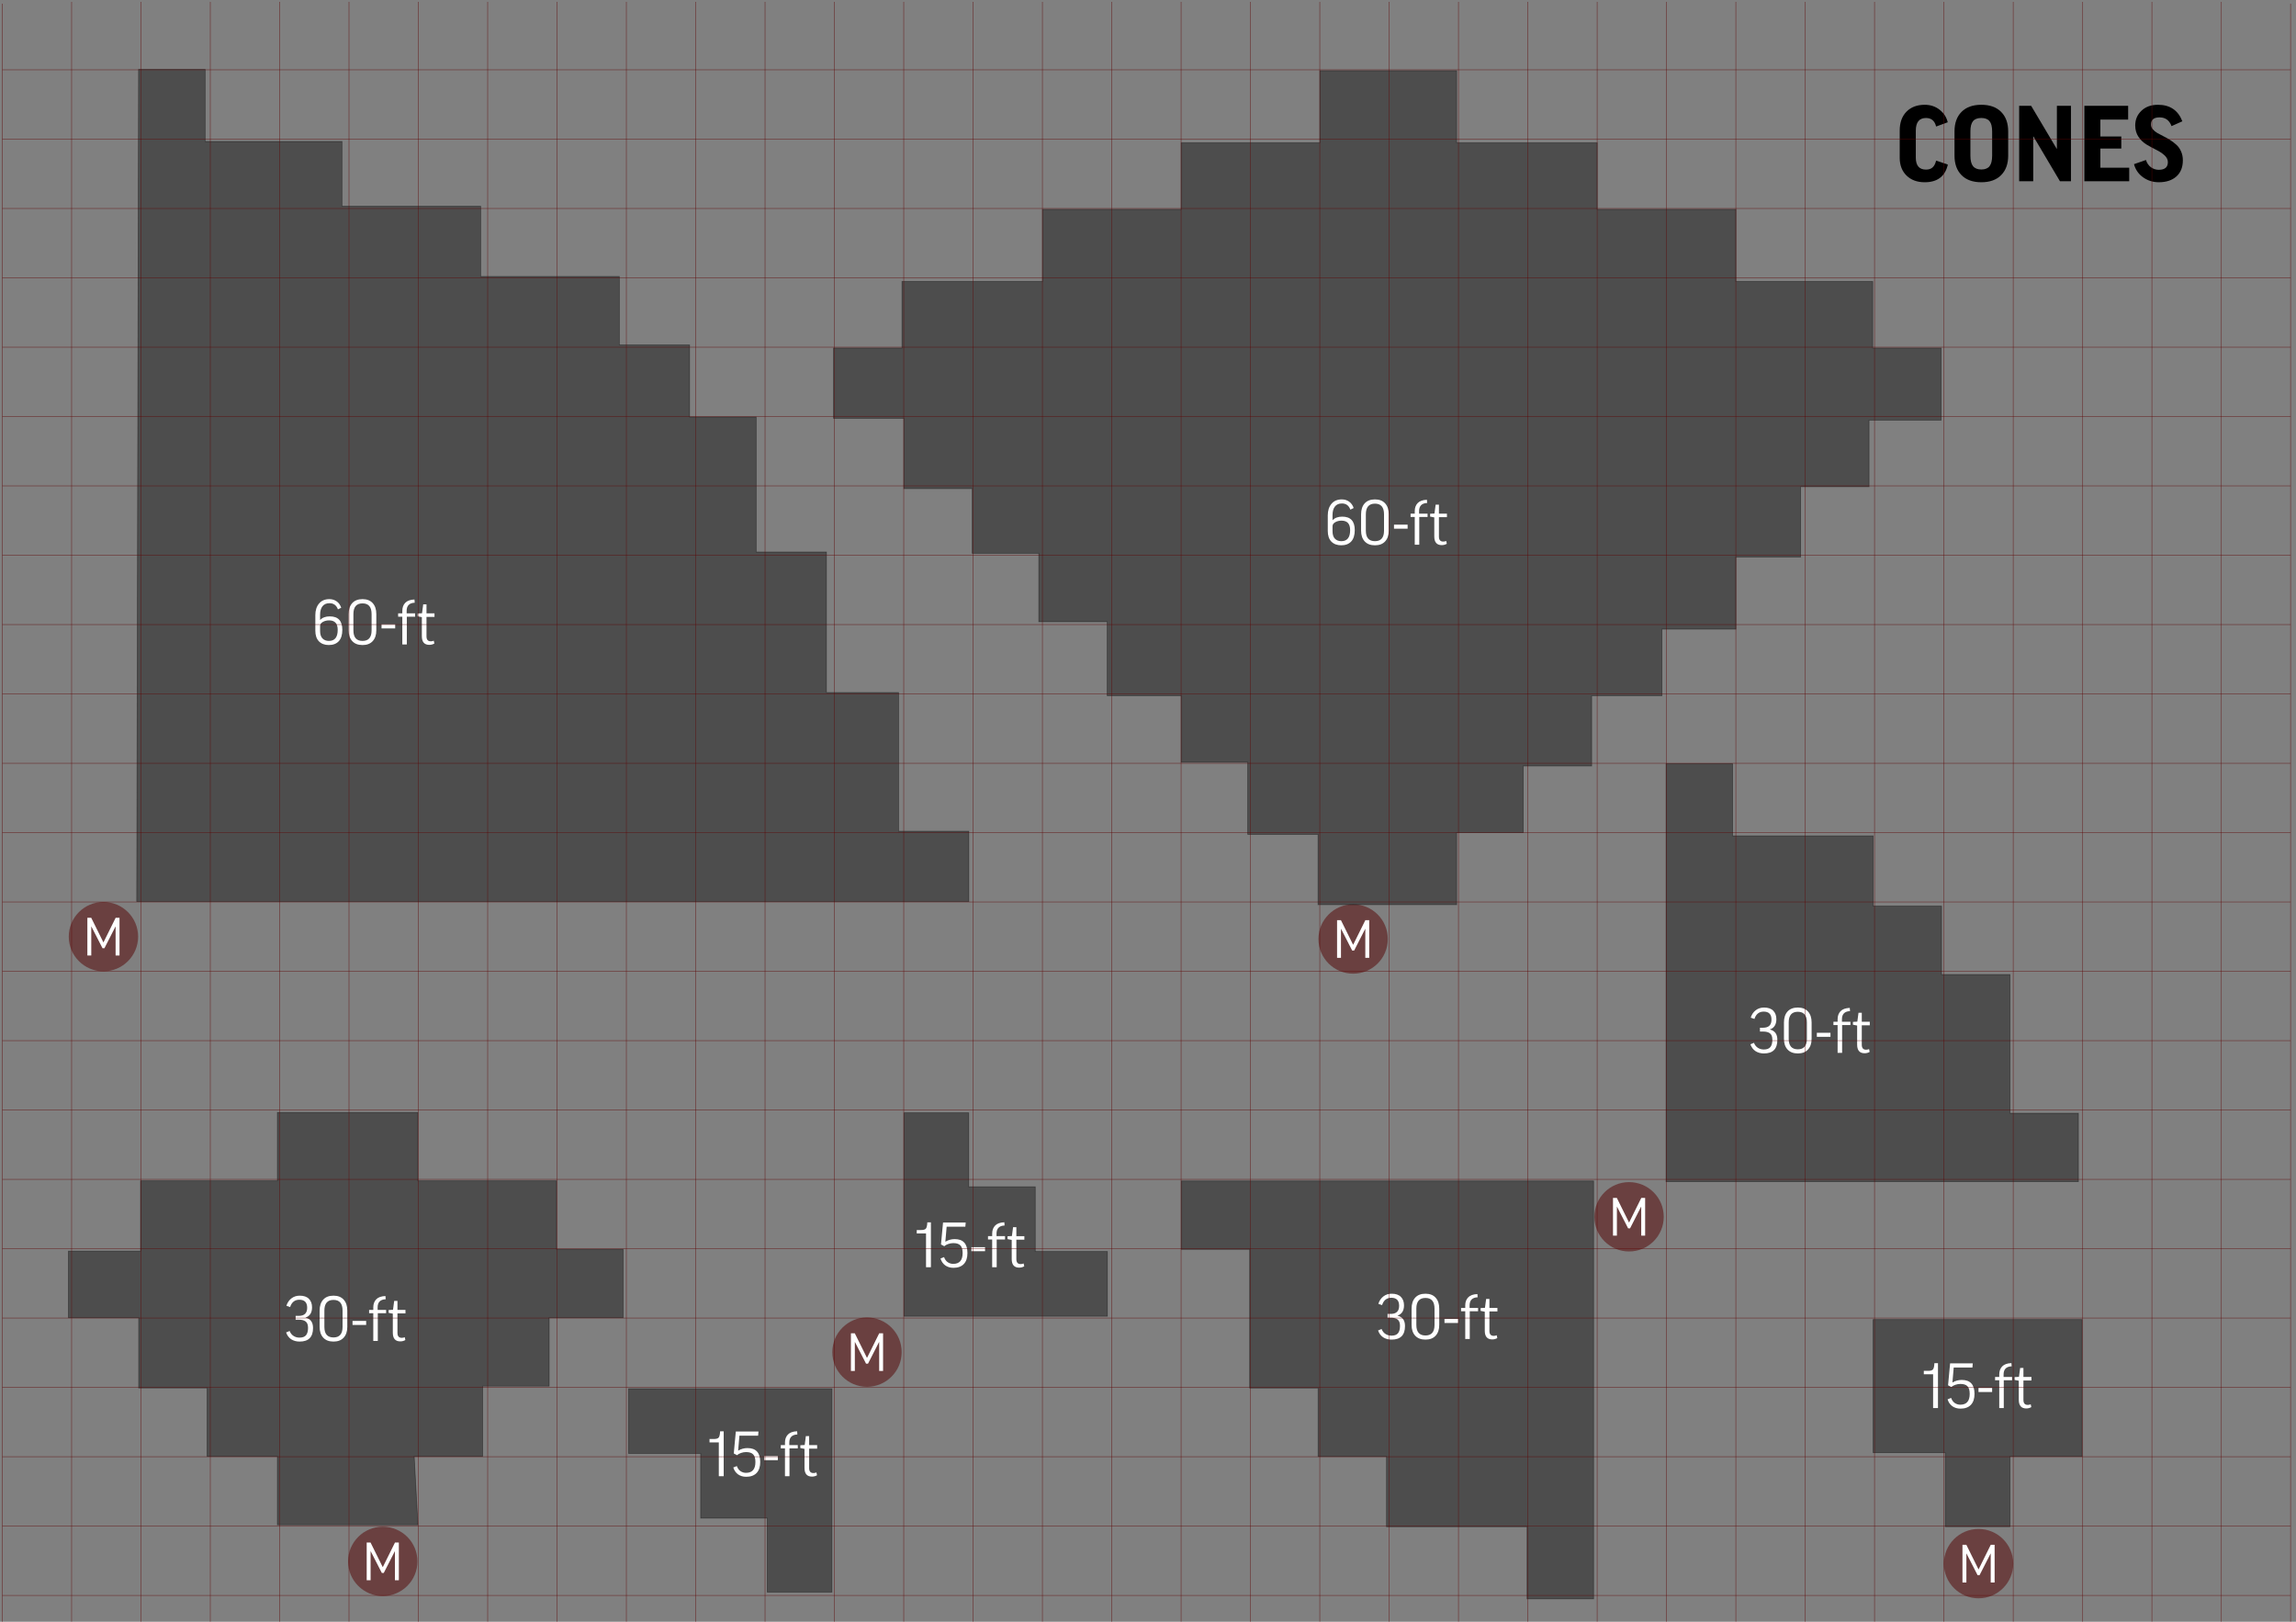 <?xml version="1.0" encoding="UTF-8" standalone="no"?>
<!-- Created with Inkscape (http://www.inkscape.org/) -->

<svg
   width="841mm"
   height="594mm"
   viewBox="0 0 841 594"
   version="1.1"
   id="svg5"
   inkscape:version="1.2.2 (732a01da63, 2022-12-09)"
   sodipodi:docname="Conev2.svg"
   xmlns:inkscape="http://www.inkscape.org/namespaces/inkscape"
   xmlns:sodipodi="http://sodipodi.sourceforge.net/DTD/sodipodi-0.dtd"
   xmlns="http://www.w3.org/2000/svg"
   xmlns:svg="http://www.w3.org/2000/svg">
  <rect x="0" y="0" width="841" height="594" fill="#808080" stroke="none"/>
  <sodipodi:namedview
     id="namedview7"
     pagecolor="#ffffff"
     bordercolor="#666666"
     borderopacity="1.0"
     inkscape:showpageshadow="2"
     inkscape:pageopacity="0.0"
     inkscape:pagecheckerboard="0"
     inkscape:deskcolor="#d1d1d1"
     inkscape:document-units="mm"
     showgrid="true"
     inkscape:zoom="0.13811175"
     inkscape:cx="2045.445"
     inkscape:cy="2729.6735"
     inkscape:window-width="1920"
     inkscape:window-height="1057"
     inkscape:window-x="-8"
     inkscape:window-y="-8"
     inkscape:window-maximized="1"
     inkscape:current-layer="layer1">
    <inkscape:grid
       type="xygrid"
       id="grid132"
       units="in"
       spacingx="25.4"
       spacingy="25.4"
       color="#5e0005"
       opacity="0.4"
       empcolor="#5e0005"
       empopacity="0.4"
       originx="0"
       originy="0"
       dotted="false"
       visible="false" />
  </sodipodi:namedview>
  <defs
     id="defs2">
    <inkscape:path-effect
       effect="powerclip"
       id="path-effect7595"
       is_visible="true"
       lpeversion="1"
       inverse="true"
       flatten="false"
       hide_clip="false"
       message="Utilice la regla de relleno parimpar en el diálogo &lt;b&gt;Relleno y borde&lt;/b&gt; si el resultado no está aplanada después de convertir el recorte en trayectos." />
    <inkscape:path-effect
       effect="powerclip"
       id="path-effect7585"
       is_visible="true"
       lpeversion="1"
       inverse="true"
       flatten="false"
       hide_clip="false"
       message="Utilice la regla de relleno parimpar en el diálogo &lt;b&gt;Relleno y borde&lt;/b&gt; si el resultado no está aplanada después de convertir el recorte en trayectos." />
    <inkscape:path-effect
       effect="powerclip"
       id="path-effect7571"
       is_visible="true"
       lpeversion="1"
       inverse="true"
       flatten="false"
       hide_clip="false"
       message="Utilice la regla de relleno parimpar en el diálogo &lt;b&gt;Relleno y borde&lt;/b&gt; si el resultado no está aplanada después de convertir el recorte en trayectos." />
    <inkscape:path-effect
       effect="powerclip"
       id="path-effect5972"
       is_visible="true"
       lpeversion="1"
       inverse="true"
       flatten="false"
       hide_clip="false"
       message="Utilice la regla de relleno parimpar en el diálogo &lt;b&gt;Relleno y borde&lt;/b&gt; si el resultado no está aplanada después de convertir el recorte en trayectos." />
    <inkscape:path-effect
       effect="powerclip"
       id="path-effect5962"
       is_visible="true"
       lpeversion="1"
       inverse="true"
       flatten="false"
       hide_clip="false"
       message="Utilice la regla de relleno parimpar en el diálogo &lt;b&gt;Relleno y borde&lt;/b&gt; si el resultado no está aplanada después de convertir el recorte en trayectos." />
    <clipPath
       clipPathUnits="userSpaceOnUse"
       id="clipPath5958">
      <rect
         style="display:none;opacity:0.4;fill:#800000;stroke:#5e0000;stroke-width:0;stroke-opacity:0.66"
         id="rect5960"
         width="872.374"
         height="198.452"
         x="-19.119"
         y="-20.136" />
      <path
         id="lpe_path-effect5962"
         style="opacity:0.4;fill:#800000;stroke:#5e0000;stroke-width:0;stroke-opacity:0.66"
         class="powerclip"
         d="M -5.132,-5.132 H 843.332 V 792.532 H -5.132 Z M -11.669,771.638 v 66.376 H 857.319 v -66.376 z" />
    </clipPath>
    <clipPath
       clipPathUnits="userSpaceOnUse"
       id="clipPath5968">
      <rect
         style="display:none;opacity:0.4;fill:#800000;stroke:#5e0000;stroke-width:0;stroke-opacity:0.66"
         id="rect5970"
         width="868.987"
         height="66.376"
         x="-11.669"
         y="771.638" />
      <path
         id="lpe_path-effect5972"
         style="opacity:0.4;fill:#800000;stroke:#5e0000;stroke-width:0;stroke-opacity:0.66"
         class="powerclip"
         d="M -5.132,-5.132 H 843.332 V 792.532 H -5.132 Z M -11.669,771.638 v 66.376 H 857.319 v -66.376 z" />
    </clipPath>
    <clipPath
       clipPathUnits="userSpaceOnUse"
       id="clipPath7567">
      <path
         style="display:none;opacity:0.4;fill:#800000;stroke:#5e0000;stroke-width:0;stroke-opacity:0.66"
         id="path7569"
         sodipodi:type="rect"
         width="866.278"
         height="243.154"
         x="-16.41"
         y="-63.484"
         d="M -16.41,-63.484 H 849.869 V 179.67 H -16.41 Z" />
      <path
         id="lpe_path-effect7571"
         style="opacity:0.4;fill:#800000;stroke:#5e0000;stroke-width:0;stroke-opacity:0.66"
         class="powerclip"
         d="M -5,20.268 H 843.2 V 767.132 H -5 Z M -16.41,-63.484 V 179.67 H 849.869 V -63.484 Z" />
    </clipPath>
    <clipPath
       clipPathUnits="userSpaceOnUse"
       id="clipPath7581">
      <path
         style="display:none;opacity:0.4;fill:#800000;stroke:#5e0000;stroke-width:0;stroke-opacity:0.66"
         id="path7583"
         sodipodi:type="rect"
         width="874.406"
         height="220.125"
         x="-21.151"
         y="-41.81"
         d="M -21.151,-41.81 H 853.255 V 178.316 H -21.151 Z" />
      <path
         id="lpe_path-effect7585"
         style="opacity:0.4;fill:#800000;stroke:#5e0000;stroke-width:0;stroke-opacity:0.66"
         class="powerclip"
         d="M 20.268,-5 H 817.932 V 792.4 H 20.268 Z M -21.151,-41.81 V 178.316 H 853.255 V -41.81 Z" />
    </clipPath>
    <clipPath
       clipPathUnits="userSpaceOnUse"
       id="clipPath7591">
      <path
         style="display:none;opacity:0.4;fill:#800000;stroke:#5e0000;stroke-width:0;stroke-opacity:0.66"
         id="path7593"
         sodipodi:type="rect"
         width="898.789"
         height="202.515"
         x="-25.215"
         y="-23.522"
         d="M -25.215,-23.522 H 873.574 V 178.993 H -25.215 Z" />
      <path
         id="lpe_path-effect7595"
         style="opacity:0.4;fill:#800000;stroke:#5e0000;stroke-width:0;stroke-opacity:0.66"
         class="powerclip"
         d="M -5.132,-5.132 H 843.332 V 792.532 H -5.132 Z M -25.215,-23.522 V 178.993 H 873.574 V -23.522 Z" />
    </clipPath>
  </defs>
  <g
     inkscape:label="Capa 1"
     inkscape:groupmode="layer"
     id="layer1">
    <g
       id="g1070"
       transform="translate(203.785,49.295)">
      <path
         style="opacity:0.4;fill:#000000;stroke:#000000;stroke-width:0.265px;stroke-linecap:butt;stroke-linejoin:miter;stroke-opacity:1"
         d="m 127.334,432.8 v -74.504 h 23.706 v 27.092 h 24.383 v 23.706 h 26.415 v 23.706 z"
         id="path247" />
      <g
         aria-label="15-ft"
         id="text710-58-8"
         style="font-size:22.578px;line-height:1.25;font-family:GoodOT;-inkscape-font-specification:GoodOT;stroke-width:0.265">
        <path
           d="m 132.006,402.474 v -1.246 h 1.576 q 1.312,0 1.764,-0.507 0.452,-0.507 0.54,-2.315 h 1.312 v 16.437 h -1.786 v -12.369 z"
           style="fill:#ffffff"
           id="path2450" />
        <path
           d="m 140.715,411.657 1.301,-0.518 q 0.43,1.246 1.334,1.863 0.904,0.617 2.017,0.617 3.451,0 3.451,-3.969 0,-1.94 -0.816,-2.789 -0.816,-0.849 -2.591,-0.849 -0.926,0 -1.863,0.32 -0.937,0.32 -1.455,0.816 l -1.202,-0.639 0.75,-8.037 h 8.301 l -0.132,1.532 h -6.846 l -0.474,5.468 h 0.055 q 1.554,-0.926 3.362,-0.926 4.674,0 4.674,5.104 0,2.624 -1.334,4.024 -1.334,1.389 -3.814,1.389 -1.698,0 -2.955,-0.871 -1.246,-0.882 -1.764,-2.536 z"
           style="fill:#ffffff"
           id="path2452" />
        <path
           d="m 152.037,408.979 v -1.477 h 4.994 v 1.477 z"
           style="fill:#ffffff"
           id="path2454" />
        <path
           d="m 158.111,404.679 v -1.213 h 1.532 v -0.926 q 0,-1.83 1.069,-2.943 1.08,-1.124 3.384,-1.213 l 0.088,1.18 q -2.955,0.11 -2.955,2.999 v 0.904 h 3.109 v 1.213 h -3.043 v 10.164 h -1.654 v -10.164 z"
           style="fill:#ffffff"
           id="path2456" />
        <path
           d="m 165.266,404.547 v -1.036 l 1.599,-0.088 0.43,-3.252 h 1.202 v 3.296 h 2.932 v 1.29 h -2.932 v 7.133 q 0,1.808 1.576,1.808 0.606,0 1.091,-0.232 l 0.22,1.036 q -0.838,0.496 -1.852,0.496 -2.734,0 -2.734,-3.175 v -6.978 z"
           style="fill:#ffffff"
           id="path2458" />
      </g>
      <g
         id="g624"
         transform="translate(-0.677,27.092)">
        <circle
           style="opacity:0.5;fill:#550000;stroke:#1b1401;stroke-width:0"
           id="path515"
           cx="114.465"
           cy="418.851"
           r="12.7" />
        <g
           aria-label="M"
           id="text303"
           style="font-size:19.05px;line-height:1.25;font-family:GoodOT;-inkscape-font-specification:GoodOT;stroke-width:0.265">
          <path
             d="m 108.577,425.758 v -13.813 h 1.414 l 4.456,8.995 h 0.037 l 4.456,-8.995 h 1.414 v 13.813 h -1.432 v -10.613 h -0.037 l -4.056,7.944 h -0.707 l -4.074,-7.944 h -0.037 v 10.613 z"
             style="fill:#ffffff"
             id="path2372" />
        </g>
      </g>
      <path
         style="opacity:0.4;fill:#000000;stroke:#000000;stroke-width:0.265px;stroke-linecap:butt;stroke-linejoin:miter;stroke-opacity:1"
         d="m 100.951,459.332 v 74.504 H 77.245 V 506.744 H 52.862 v -23.706 h -26.415 v -23.706 z"
         id="path626" />
      <g
         aria-label="15-ft"
         id="text710-58-8-0"
         style="font-size:22.578px;line-height:1.25;font-family:GoodOT;-inkscape-font-specification:GoodOT;stroke-width:0.265">
        <path
           d="m 56.105,479.01 v -1.246 h 1.576 q 1.312,0 1.764,-0.507 0.452,-0.507 0.54,-2.315 h 1.312 v 16.437 h -1.786 v -12.369 z"
           style="fill:#ffffff"
           id="path2461" />
        <path
           d="m 64.814,488.193 1.301,-0.518 q 0.43,1.246 1.334,1.863 0.904,0.617 2.017,0.617 3.451,0 3.451,-3.969 0,-1.94 -0.816,-2.789 -0.816,-0.849 -2.591,-0.849 -0.926,0 -1.863,0.32 -0.937,0.32 -1.455,0.816 l -1.202,-0.639 0.75,-8.037 h 8.301 l -0.132,1.532 h -6.846 l -0.474,5.468 h 0.055 q 1.554,-0.926 3.362,-0.926 4.674,0 4.674,5.104 0,2.624 -1.334,4.024 -1.334,1.389 -3.814,1.389 -1.698,0 -2.955,-0.871 -1.246,-0.882 -1.764,-2.536 z"
           style="fill:#ffffff"
           id="path2463" />
        <path
           d="m 76.136,485.514 v -1.477 h 4.994 v 1.477 z"
           style="fill:#ffffff"
           id="path2465" />
        <path
           d="m 82.21,481.215 v -1.213 h 1.532 v -0.926 q 0,-1.83 1.069,-2.943 1.08,-1.124 3.384,-1.213 l 0.088,1.18 q -2.955,0.11 -2.955,2.999 v 0.904 h 3.109 v 1.213 h -3.043 v 10.164 h -1.654 v -10.164 z"
           style="fill:#ffffff"
           id="path2467" />
        <path
           d="m 89.365,481.083 v -1.036 l 1.599,-0.088 0.43,-3.252 h 1.202 v 3.296 h 2.932 v 1.29 h -2.932 v 7.133 q 0,1.808 1.576,1.808 0.606,0 1.091,-0.232 l 0.22,1.036 q -0.838,0.496 -1.852,0.496 -2.734,0 -2.734,-3.175 v -6.978 z"
           style="fill:#ffffff"
           id="path2469" />
      </g>
    </g>
    <g
       id="g1079"
       transform="translate(432.8,75.562)">
      <g
         id="g624-3"
         transform="translate(177.455,78.293)">
        <circle
           style="opacity:0.5;fill:#550000;stroke:#1b1401;stroke-width:0"
           id="path515-8"
           cx="114.465"
           cy="418.851"
           r="12.7" />
        <g
           aria-label="M"
           id="text303-0"
           style="font-size:19.05px;line-height:1.25;font-family:GoodOT;-inkscape-font-specification:GoodOT;stroke-width:0.265">
          <path
             d="m 108.577,425.758 v -13.813 h 1.414 l 4.456,8.995 h 0.037 l 4.456,-8.995 h 1.414 v 13.813 h -1.432 v -10.613 h -0.037 l -4.056,7.944 h -0.707 l -4.074,-7.944 h -0.037 v 10.613 z"
             style="fill:#ffffff"
             id="path2366" />
        </g>
      </g>
      <path
         style="opacity:0.4;fill:#000000;stroke:#000000;stroke-width:0.265px;stroke-linecap:butt;stroke-linejoin:miter;stroke-opacity:1"
         d="m 253.314,407.74 h 76.536 v 50.121 h -26.415 v 25.738 h -23.706 v -27.092 h -26.415 z"
         id="path665" />
      <g
         aria-label="15-ft"
         id="text710-58"
         style="font-size:22.578px;line-height:1.25;font-family:GoodOT;-inkscape-font-specification:GoodOT;stroke-width:0.265">
        <path
           d="M 271.87,427.782 V 426.536 h 1.576 q 1.312,0 1.764,-0.507 0.452,-0.507 0.54,-2.315 h 1.312 v 16.437 h -1.786 v -12.369 z"
           style="fill:#ffffff"
           id="path2428" />
        <path
           d="m 280.579,436.965 1.301,-0.518 q 0.43,1.246 1.334,1.863 0.904,0.617 2.017,0.617 3.451,0 3.451,-3.969 0,-1.94 -0.816,-2.789 -0.816,-0.849 -2.591,-0.849 -0.926,0 -1.863,0.32 -0.937,0.32 -1.455,0.816 l -1.202,-0.639 0.75,-8.037 h 8.301 l -0.132,1.532 h -6.846 l -0.474,5.468 h 0.055 q 1.554,-0.926 3.362,-0.926 4.674,0 4.674,5.104 0,2.624 -1.334,4.024 -1.334,1.389 -3.814,1.389 -1.698,0 -2.955,-0.871 -1.246,-0.882 -1.764,-2.536 z"
           style="fill:#ffffff"
           id="path2430" />
        <path
           d="m 291.901,434.286 v -1.477 h 4.994 v 1.477 z"
           style="fill:#ffffff"
           id="path2432" />
        <path
           d="m 297.976,429.987 v -1.213 h 1.532 v -0.926 q 0,-1.83 1.069,-2.943 1.08,-1.124 3.384,-1.213 l 0.088,1.18 q -2.955,0.11 -2.955,2.999 v 0.904 h 3.109 v 1.213 h -3.043 v 10.164 h -1.654 v -10.164 z"
           style="fill:#ffffff"
           id="path2434" />
        <path
           d="m 305.13,429.854 v -1.036 l 1.599,-0.088 0.43,-3.252 h 1.202 v 3.296 h 2.932 v 1.29 h -2.932 v 7.133 q 0,1.808 1.576,1.808 0.606,0 1.091,-0.232 l 0.22,1.036 q -0.838,0.496 -1.852,0.496 -2.734,0 -2.734,-3.175 v -6.978 z"
           style="fill:#ffffff"
           id="path2436" />
      </g>
    </g>
    <g
       id="g820"
       transform="translate(253.991,-202.515)">
      <g
         id="g624-3-5"
         transform="translate(228.253,229.333)">
        <circle
           style="opacity:0.5;fill:#550000;stroke:#1b1401;stroke-width:0"
           id="path515-8-4"
           cx="114.465"
           cy="418.851"
           r="12.7" />
        <g
           aria-label="M"
           id="text303-0-4"
           style="font-size:19.05px;line-height:1.25;font-family:GoodOT;-inkscape-font-specification:GoodOT;stroke-width:0.265">
          <path
             d="m 108.577,425.758 v -13.813 h 1.414 l 4.456,8.995 h 0.037 l 4.456,-8.995 h 1.414 v 13.813 h -1.432 v -10.613 h -0.037 l -4.056,7.944 h -0.707 l -4.074,-7.944 h -0.037 v 10.613 z"
             style="fill:#ffffff"
             id="path2369" />
        </g>
      </g>
      <path
         style="opacity:0.4;fill:#000000;stroke:#000000;stroke-width:0.265px;stroke-linecap:butt;stroke-linejoin:miter;stroke-opacity:1"
         d="M 356.265,635.316 V 482.244 h 24.383 v 26.415 h 51.475 v 25.738 h 25.06 v 25.06 h 25.06 v 50.798 h 25.06 v 25.06 z"
         id="path704" />
      <path
         style="opacity:0.4;fill:#000000;stroke:#000000;stroke-width:0.265px;stroke-linecap:butt;stroke-linejoin:miter;stroke-opacity:1"
         d="M 329.733,635.051 V 788.123 H 305.35 V 761.708 H 253.874 V 735.97 h -25.06 v -25.06 h -25.06 v -50.798 h -25.06 v -25.06 z"
         id="path706" />
      <g
         aria-label="30-ft"
         id="text710-5"
         style="font-size:22.578px;line-height:1.25;font-family:GoodOT;-inkscape-font-specification:GoodOT;stroke-width:0.265">
        <path
           d="m 250.777,689.825 1.29,-0.54 q 0.474,1.202 1.433,1.819 0.959,0.617 2.15,0.617 1.698,0 2.425,-0.882 0.739,-0.893 0.739,-2.701 0,-1.654 -0.86,-2.315 -0.86,-0.672 -2.525,-0.672 h -1.158 v -1.4 h 1.136 q 3.098,0 3.087,-2.977 0,-2.932 -2.866,-2.932 -2.503,0 -3.384,2.69 l -1.356,-0.474 q 0.54,-1.72 1.83,-2.712 1.29,-0.992 3.054,-0.992 2.238,0 3.373,1.169 1.136,1.158 1.136,3.098 0,2.932 -2.37,3.748 v 0.044 q 2.734,0.628 2.734,3.792 0,4.972 -4.928,4.961 -1.764,0 -3.065,-0.838 -1.29,-0.849 -1.874,-2.503 z"
           style="fill:#ffffff"
           id="path2439" />
        <path
           d="m 263.058,687.797 v -5.964 q 0,-2.569 1.312,-4.024 1.323,-1.455 3.77,-1.455 2.414,0 3.726,1.455 1.323,1.455 1.323,4.002 v 5.986 q 0,2.503 -1.323,3.936 -1.312,1.433 -3.726,1.433 -2.436,0 -3.759,-1.433 -1.323,-1.433 -1.323,-3.936 z m 1.742,0 q 0,3.859 3.34,3.859 3.318,0 3.318,-3.859 v -5.986 q 0,-3.903 -3.318,-3.903 -3.34,0 -3.34,3.903 z"
           style="fill:#ffffff"
           id="path2441" />
        <path
           d="m 275.108,687.08 v -1.477 h 4.994 v 1.477 z"
           style="fill:#ffffff"
           id="path2443" />
        <path
           d="m 281.182,682.781 v -1.213 h 1.532 v -0.926 q 0,-1.83 1.069,-2.943 1.08,-1.124 3.384,-1.213 l 0.088,1.18 q -2.955,0.11 -2.955,2.999 v 0.904 h 3.109 v 1.213 h -3.043 v 10.164 h -1.654 v -10.164 z"
           style="fill:#ffffff"
           id="path2445" />
        <path
           d="m 288.337,682.648 v -1.036 l 1.599,-0.088 0.43,-3.252 h 1.202 v 3.296 h 2.932 v 1.29 h -2.932 v 7.133 q 0,1.808 1.576,1.808 0.606,0 1.091,-0.232 l 0.22,1.036 q -0.838,0.496 -1.852,0.496 -2.734,0 -2.734,-3.175 v -6.978 z"
           style="fill:#ffffff"
           id="path2447" />
      </g>
      <g
         aria-label="30-ft"
         id="text710"
         style="font-size:22.578px;line-height:1.25;font-family:GoodOT;-inkscape-font-specification:GoodOT;stroke-width:0.265">
        <path
           d="m 387.169,585.012 1.29,-0.54 q 0.474,1.202 1.433,1.819 0.959,0.617 2.15,0.617 1.698,0 2.425,-0.882 0.739,-0.893 0.739,-2.701 0,-1.654 -0.86,-2.315 -0.86,-0.672 -2.525,-0.672 h -1.158 v -1.4 h 1.136 q 3.098,0 3.087,-2.977 0,-2.932 -2.866,-2.932 -2.503,0 -3.384,2.69 l -1.356,-0.474 q 0.54,-1.72 1.83,-2.712 1.29,-0.992 3.054,-0.992 2.238,0 3.373,1.169 1.136,1.158 1.136,3.098 0,2.932 -2.37,3.748 v 0.044 q 2.734,0.628 2.734,3.792 0,4.972 -4.928,4.961 -1.764,0 -3.065,-0.838 -1.29,-0.849 -1.874,-2.503 z"
           style="fill:#ffffff"
           id="path2417" />
        <path
           d="m 399.45,582.984 v -5.964 q 0,-2.569 1.312,-4.024 1.323,-1.455 3.77,-1.455 2.414,0 3.726,1.455 1.323,1.455 1.323,4.002 v 5.986 q 0,2.503 -1.323,3.936 -1.312,1.433 -3.726,1.433 -2.436,0 -3.759,-1.433 -1.323,-1.433 -1.323,-3.936 z m 1.742,0 q 0,3.859 3.34,3.859 3.318,0 3.318,-3.859 v -5.986 q 0,-3.903 -3.318,-3.903 -3.34,0 -3.34,3.903 z"
           style="fill:#ffffff"
           id="path2419" />
        <path
           d="m 411.5,582.267 v -1.477 h 4.994 v 1.477 z"
           style="fill:#ffffff"
           id="path2421" />
        <path
           d="m 417.574,577.968 v -1.213 h 1.532 v -0.926 q 0,-1.83 1.069,-2.943 1.08,-1.124 3.384,-1.213 l 0.088,1.18 q -2.955,0.11 -2.955,2.999 v 0.904 h 3.109 v 1.213 h -3.043 v 10.164 h -1.654 v -10.164 z"
           style="fill:#ffffff"
           id="path2423" />
        <path
           d="m 424.729,577.835 v -1.036 l 1.599,-0.088 0.43,-3.252 h 1.202 v 3.296 h 2.932 v 1.29 h -2.932 v 7.133 q 0,1.808 1.576,1.808 0.606,0 1.091,-0.232 l 0.22,1.036 q -0.838,0.496 -1.852,0.496 -2.734,0 -2.734,-3.175 v -6.978 z"
           style="fill:#ffffff"
           id="path2425" />
      </g>
    </g>
    <g
       id="g895"
       transform="translate(50.798,-202.812)">
      <g
         id="g624-3-9"
         transform="translate(-25.06,355.842)">
        <circle
           style="opacity:0.5;fill:#550000;stroke:#1b1401;stroke-width:0"
           id="path515-8-47"
           cx="114.465"
           cy="418.851"
           r="12.7" />
        <g
           aria-label="M"
           id="text303-0-8"
           style="font-size:19.05px;line-height:1.25;font-family:GoodOT;-inkscape-font-specification:GoodOT;stroke-width:0.265">
          <path
             d="m 108.577,425.758 v -13.813 h 1.414 l 4.456,8.995 h 0.037 l 4.456,-8.995 h 1.414 v 13.813 h -1.432 v -10.613 h -0.037 l -4.056,7.944 h -0.707 l -4.074,-7.944 h -0.037 v 10.613 z"
             style="fill:#ffffff"
             id="path2375" />
        </g>
      </g>
      <path
         style="opacity:0.4;fill:#000000;stroke:#000000;stroke-width:0.265px;stroke-linecap:butt;stroke-linejoin:miter;stroke-opacity:1"
         d="M 102.274,761.295 H 50.798 V 736.235 H 25.06 V 711.174 H 0 V 685.437 H -25.738 V 661.054 H 0.677 V 635.316 H 50.798 v -25.06 h 51.475 v 25.06 h 50.798 v 25.06 h 24.383 v 25.06 H 150.363 v 25.06 h -24.383 v 25.738 h -25.06 z"
         id="path859" />
      <g
         aria-label="30-ft"
         id="text710-5-5"
         style="font-size:22.578px;line-height:1.25;font-family:GoodOT;-inkscape-font-specification:GoodOT;stroke-width:0.265">
        <path
           d="m 53.997,690.841 1.29,-0.54 q 0.474,1.202 1.433,1.819 0.959,0.617 2.15,0.617 1.698,0 2.425,-0.882 0.739,-0.893 0.739,-2.701 0,-1.654 -0.86,-2.315 -0.86,-0.672 -2.525,-0.672 h -1.158 v -1.4 h 1.136 q 3.098,0 3.087,-2.977 0,-2.932 -2.866,-2.932 -2.503,0 -3.384,2.69 l -1.356,-0.474 q 0.54,-1.72 1.83,-2.712 1.29,-0.992 3.054,-0.992 2.238,0 3.373,1.169 1.136,1.158 1.136,3.098 0,2.932 -2.37,3.748 v 0.044 q 2.734,0.628 2.734,3.792 0,4.972 -4.928,4.961 -1.764,0 -3.065,-0.838 -1.29,-0.849 -1.874,-2.503 z"
           style="fill:#ffffff"
           id="path2472" />
        <path
           d="m 66.278,688.813 v -5.964 q 0,-2.569 1.312,-4.024 1.323,-1.455 3.77,-1.455 2.414,0 3.726,1.455 1.323,1.455 1.323,4.002 v 5.986 q 0,2.503 -1.323,3.936 -1.312,1.433 -3.726,1.433 -2.436,0 -3.759,-1.433 -1.323,-1.433 -1.323,-3.936 z m 1.742,0 q 0,3.859 3.34,3.859 3.318,0 3.318,-3.859 v -5.986 q 0,-3.903 -3.318,-3.903 -3.34,0 -3.34,3.903 z"
           style="fill:#ffffff"
           id="path2474" />
        <path
           d="m 78.328,688.096 v -1.477 h 4.994 v 1.477 z"
           style="fill:#ffffff"
           id="path2476" />
        <path
           d="m 84.402,683.797 v -1.213 h 1.532 v -0.926 q 0,-1.83 1.069,-2.943 1.08,-1.124 3.384,-1.213 l 0.088,1.18 q -2.955,0.11 -2.955,2.999 v 0.904 h 3.109 v 1.213 h -3.043 v 10.164 h -1.654 v -10.164 z"
           style="fill:#ffffff"
           id="path2478" />
        <path
           d="m 91.557,683.664 v -1.036 l 1.599,-0.088 0.43,-3.252 h 1.202 v 3.296 h 2.932 v 1.29 h -2.932 v 7.133 q 0,1.808 1.576,1.808 0.606,0 1.091,-0.232 l 0.22,1.036 q -0.838,0.496 -1.852,0.496 -2.734,0 -2.734,-3.175 v -6.978 z"
           style="fill:#ffffff"
           id="path2480" />
      </g>
    </g>
    <g
       id="g624-9"
       transform="translate(-76.577,-75.793)">
      <circle
         style="opacity:0.5;fill:#550000;stroke:#1b1401;stroke-width:0"
         id="path515-7"
         cx="114.465"
         cy="418.851"
         r="12.7" />
      <g
         aria-label="M"
         id="text303-9"
         style="font-size:19.05px;line-height:1.25;font-family:GoodOT;-inkscape-font-specification:GoodOT;stroke-width:0.265">
        <path
           d="m 108.577,425.758 v -13.813 h 1.414 l 4.456,8.995 h 0.037 l 4.456,-8.995 h 1.414 v 13.813 h -1.432 v -10.613 h -0.037 l -4.056,7.944 h -0.707 l -4.074,-7.944 h -0.037 v 10.613 z"
           style="fill:#ffffff"
           id="path2378" />
      </g>
    </g>
    <path
       style="opacity:0.4;fill:#000000;stroke:#000000;stroke-width:0.265px;stroke-linecap:butt;stroke-linejoin:miter;stroke-opacity:1"
       d="M 50.079,330.189 H 354.868 V 304.451 H 329.131 V 253.653 H 302.716 V 202.178 H 276.978 V 152.734 H 252.595 V 126.319 H 226.857 V 101.259 H 176.059 V 75.521 H 125.261 V 51.815 H 75.14 V 25.4 H 50.757 Z"
       id="path956" />
    <g
       aria-label="60-ft"
       id="text710-58-8-1"
       style="font-size:22.578px;line-height:1.25;font-family:GoodOT;-inkscape-font-specification:GoodOT;stroke-width:0.265">
      <path
         d="m 115.505,230.953 v -5.644 q 0,-2.646 1.356,-4.255 1.356,-1.61 3.77,-1.61 1.554,0 2.701,0.827 1.158,0.816 1.654,2.326 l -1.202,0.595 q -0.838,-2.26 -3.087,-2.26 -1.698,0 -2.58,1.124 -0.871,1.113 -0.871,3.12 v 1.874 h 0.044 q 1.224,-1.29 3.517,-1.29 4.586,0 4.586,4.928 0,2.756 -1.301,4.167 -1.301,1.4 -3.649,1.4 -2.282,0 -3.616,-1.345 -1.323,-1.356 -1.323,-3.958 z m 1.742,0.132 q 0,1.852 0.871,2.756 0.882,0.904 2.348,0.904 3.23,0 3.23,-4.035 0.011,-3.484 -3.153,-3.484 -1.268,0 -2.26,0.551 -0.992,0.54 -1.036,1.444 z"
         style="fill:#ffffff"
         id="path2395" />
      <path
         d="m 127.709,230.887 v -5.964 q 0,-2.569 1.312,-4.024 1.323,-1.455 3.77,-1.455 2.414,0 3.726,1.455 1.323,1.455 1.323,4.002 v 5.986 q 0,2.503 -1.323,3.936 -1.312,1.433 -3.726,1.433 -2.436,0 -3.759,-1.433 -1.323,-1.433 -1.323,-3.936 z m 1.742,0 q 0,3.859 3.34,3.859 3.318,0 3.318,-3.859 v -5.986 q 0,-3.903 -3.318,-3.903 -3.34,0 -3.34,3.903 z"
         style="fill:#ffffff"
         id="path2397" />
      <path
         d="m 139.759,230.17 v -1.477 h 4.994 v 1.477 z"
         style="fill:#ffffff"
         id="path2399" />
      <path
         d="m 145.833,225.87 v -1.213 h 1.532 v -0.926 q 0,-1.83 1.069,-2.943 1.08,-1.124 3.384,-1.213 l 0.088,1.18 q -2.955,0.11 -2.955,2.999 v 0.904 h 3.109 v 1.213 h -3.043 v 10.164 h -1.654 v -10.164 z"
         style="fill:#ffffff"
         id="path2401" />
      <path
         d="m 152.988,225.738 v -1.036 l 1.599,-0.088 0.43,-3.252 h 1.202 v 3.296 h 2.932 v 1.29 h -2.932 v 7.133 q 0,1.808 1.576,1.808 0.606,0 1.091,-0.232 l 0.22,1.036 q -0.838,0.496 -1.852,0.496 -2.734,0 -2.734,-3.175 v -6.978 z"
         style="fill:#ffffff"
         id="path2403" />
    </g>
    <g
       id="g1058"
       transform="translate(-25.209,0.825)">
      <g
         id="g624-9-4"
         transform="translate(406.385,-75.752)">
        <circle
           style="opacity:0.5;fill:#550000;stroke:#1b1401;stroke-width:0"
           id="path515-7-5"
           cx="114.465"
           cy="418.851"
           r="12.7" />
        <g
           aria-label="M"
           id="text303-9-9"
           style="font-size:19.05px;line-height:1.25;font-family:GoodOT;-inkscape-font-specification:GoodOT;stroke-width:0.265">
          <path
             d="m 108.577,425.758 v -13.813 h 1.414 l 4.456,8.995 h 0.037 l 4.456,-8.995 h 1.414 v 13.813 h -1.432 v -10.613 h -0.037 l -4.056,7.944 h -0.707 l -4.074,-7.944 h -0.037 v 10.613 z"
             style="fill:#ffffff"
             id="path2381" />
        </g>
      </g>
      <path
         style="opacity:0.4;fill:#000000;stroke:#000000;stroke-width:0.265px;stroke-linecap:butt;stroke-linejoin:miter;stroke-opacity:1"
         d="M 558.78,330.527 H 507.982 V 304.789 H 482.244 V 278.374 h -24.383 v -24.383 h -27.092 v -27.092 h -25.06 v -25.06 h -24.383 v -23.706 h -25.06 v -25.738 h -25.738 v -25.738 h 25.06 V 102.274 H 407.063 V 75.859 h 50.798 V 51.475 h 50.798 v -26.415 h 50.121 v 26.415 h 51.476 v 24.383 h 50.798 v 26.415 h 50.121 v 24.383 h 25.06 v 26.415 h -26.415 v 24.383 h -25.06 v 25.738 h -23.706 v 26.415 h -27.092 v 24.383 h -25.738 v 25.738 h -25.06 v 24.383 h -24.383 z"
         id="path1022" />
      <g
         aria-label="60-ft"
         id="text710-58-8-1-9"
         style="font-size:22.578px;line-height:1.25;font-family:GoodOT;-inkscape-font-specification:GoodOT;stroke-width:0.265">
        <path
           d="m 511.558,193.597 v -5.644 q 0,-2.646 1.356,-4.255 1.356,-1.61 3.77,-1.61 1.554,0 2.701,0.827 1.158,0.816 1.654,2.326 l -1.202,0.595 q -0.838,-2.26 -3.087,-2.26 -1.698,0 -2.58,1.124 -0.871,1.113 -0.871,3.12 v 1.874 h 0.044 q 1.224,-1.29 3.517,-1.29 4.586,0 4.586,4.928 0,2.756 -1.301,4.167 -1.301,1.4 -3.649,1.4 -2.282,0 -3.616,-1.345 -1.323,-1.356 -1.323,-3.958 z m 1.742,0.132 q 0,1.852 0.871,2.756 0.882,0.904 2.348,0.904 3.23,0 3.23,-4.035 0.011,-3.484 -3.153,-3.484 -1.268,0 -2.26,0.551 -0.992,0.54 -1.036,1.444 z"
           style="fill:#ffffff"
           id="path2406" />
        <path
           d="m 523.762,193.531 v -5.964 q 0,-2.569 1.312,-4.024 1.323,-1.455 3.77,-1.455 2.414,0 3.726,1.455 1.323,1.455 1.323,4.002 v 5.986 q 0,2.503 -1.323,3.936 -1.312,1.433 -3.726,1.433 -2.436,0 -3.759,-1.433 -1.323,-1.433 -1.323,-3.936 z m 1.742,0 q 0,3.859 3.34,3.859 3.318,0 3.318,-3.859 v -5.986 q 0,-3.903 -3.318,-3.903 -3.34,0 -3.34,3.903 z"
           style="fill:#ffffff"
           id="path2408" />
        <path
           d="m 535.812,192.815 v -1.477 h 4.994 v 1.477 z"
           style="fill:#ffffff"
           id="path2410" />
        <path
           d="m 541.886,188.515 v -1.213 h 1.532 v -0.926 q 0,-1.83 1.069,-2.943 1.08,-1.124 3.384,-1.213 l 0.088,1.18 q -2.955,0.11 -2.955,2.999 v 0.904 h 3.109 v 1.213 h -3.043 v 10.164 h -1.654 v -10.164 z"
           style="fill:#ffffff"
           id="path2412" />
        <path
           d="m 549.041,188.383 v -1.036 l 1.599,-0.088 0.43,-3.252 h 1.202 v 3.296 h 2.932 v 1.29 h -2.932 v 7.133 q 0,1.808 1.576,1.808 0.606,0 1.091,-0.232 l 0.22,1.036 q -0.838,0.496 -1.852,0.496 -2.734,0 -2.734,-3.175 v -6.978 z"
           style="fill:#ffffff"
           id="path2414" />
      </g>
    </g>
    <g
       aria-label="CONES"
       id="text1141"
       style="font-size:38.1px;line-height:1.25;font-family:GoodOT;-inkscape-font-specification:GoodOT;stroke-width:0.265">
      <path
         d="m 695.842,57.763 v -9.897 q 0,-4.428 2.474,-6.958 2.493,-2.53 6.679,-2.53 3.163,0 5.451,1.805 2.307,1.805 2.995,4.595 l -4.26,1.563 q -0.763,-3.125 -3.702,-3.125 -3.739,0 -3.739,4.651 v 9.86 q 0,4.39 3.739,4.39 1.488,0 2.381,-0.781 0.893,-0.781 1.321,-2.511 l 4.297,1.451 q -1.488,6.474 -8.483,6.474 -4.149,0 -6.66,-2.456 -2.493,-2.456 -2.493,-6.53 z"
         style="font-family:GoodOT-Bold;-inkscape-font-specification:GoodOT-Bold"
         id="path2384" />
      <path
         d="m 715.915,57 v -8.874 q 0,-4.539 2.567,-7.144 2.567,-2.604 7.255,-2.604 4.688,0 7.255,2.604 2.586,2.604 2.586,7.144 v 8.874 q 0,4.539 -2.586,7.144 -2.567,2.604 -7.255,2.604 -4.688,0 -7.255,-2.604 -2.567,-2.604 -2.567,-7.144 z m 5.823,0 q 0,2.66 0.967,3.87 0.986,1.209 3.032,1.209 2.065,0 3.014,-1.209 Q 729.7,59.66 729.7,57 v -8.874 q 0,-2.586 -0.949,-3.739 -0.949,-1.172 -3.014,-1.172 -2.102,0 -3.051,1.172 -0.949,1.153 -0.949,3.739 z"
         style="font-family:GoodOT-Bold;-inkscape-font-specification:GoodOT-Bold"
         id="path2386" />
      <path
         d="m 739.597,66.376 v -27.626 h 4.39 l 9.358,15.739 h 0.074 V 38.75 h 5.153 v 27.626 h -4.037 l -9.711,-16.39 h -0.074 v 16.39 z"
         style="font-family:GoodOT-Bold;-inkscape-font-specification:GoodOT-Bold"
         id="path2388" />
      <path
         d="m 763.484,66.376 v -27.626 h 16.036 v 5.042 h -10.176 v 6.195 h 7.665 v 4.428 h -7.665 v 7.014 h 10.567 v 4.949 z"
         style="font-family:GoodOT-Bold;-inkscape-font-specification:GoodOT-Bold"
         id="path2390" />
      <path
         d="m 781.66,60.126 4.372,-1.525 q 0.577,1.749 1.86,2.679 1.302,0.912 2.828,0.912 3.349,0 3.349,-2.791 0,-1.414 -1.246,-2.53 -1.228,-1.116 -2.977,-1.972 -1.749,-0.874 -3.497,-1.898 -1.749,-1.023 -2.995,-2.809 -1.246,-1.805 -1.246,-4.242 0,-3.237 2.288,-5.395 2.288,-2.177 6.028,-2.177 6.623,0 8.948,6.046 l -3.963,1.767 q -1.172,-3.2 -4.409,-3.2 -3.125,0 -3.125,2.623 0,0.912 0.633,1.693 0.651,0.781 1.674,1.395 1.042,0.595 2.288,1.209 1.265,0.614 2.493,1.414 1.246,0.8 2.27,1.749 1.042,0.949 1.674,2.4 0.651,1.451 0.651,3.237 0,3.814 -2.381,5.935 -2.381,2.102 -6.418,2.102 -3.237,0 -5.767,-1.805 -2.53,-1.805 -3.33,-4.818 z"
         style="font-family:GoodOT-Bold;-inkscape-font-specification:GoodOT-Bold"
         id="path2392" />
    </g>
    <g
       inkscape:label="GridCartesian:X33:Y31"
       transform="translate(0.832,-177.638)"
       id="g4547"
       style="stroke:#5e0000;stroke-opacity:0.5"
       clip-path="url(#clipPath5968)"
       inkscape:path-effect="#path-effect5962;#path-effect5972">
      <g
         inkscape:label="MajorXGridlines"
         id="g4481"
         style="stroke:#5e0000;stroke-opacity:0.5"
         clip-path="url(#clipPath7581)"
         inkscape:path-effect="#path-effect7585">
        <path
           style="fill:none;stroke:#5e0000;stroke-width:0.265;stroke-opacity:0.5"
           d="M 25.4,0 V 787.4"
           inkscape:label="MajorXDiv1"
           id="path4417"
           inkscape:original-d="M 25.4,0 V 787.4" />
        <path
           style="fill:none;stroke:#5e0000;stroke-width:0.265;stroke-opacity:0.5"
           d="M 50.8,0 V 787.4"
           inkscape:label="MajorXDiv2"
           id="path4419"
           inkscape:original-d="M 50.8,0 V 787.4" />
        <path
           style="fill:none;stroke:#5e0000;stroke-width:0.265;stroke-opacity:0.5"
           d="M 76.2,0 V 787.4"
           inkscape:label="MajorXDiv3"
           id="path4421"
           inkscape:original-d="M 76.2,0 V 787.4" />
        <path
           style="fill:none;stroke:#5e0000;stroke-width:0.265;stroke-opacity:0.5"
           d="M 101.6,0 V 787.4"
           inkscape:label="MajorXDiv4"
           id="path4423"
           inkscape:original-d="M 101.6,0 V 787.4" />
        <path
           style="fill:none;stroke:#5e0000;stroke-width:0.265;stroke-opacity:0.5"
           d="M 127,0 V 787.4"
           inkscape:label="MajorXDiv5"
           id="path4425"
           inkscape:original-d="M 127,0 V 787.4" />
        <path
           style="fill:none;stroke:#5e0000;stroke-width:0.265;stroke-opacity:0.5"
           d="M 152.4,0 V 787.4"
           inkscape:label="MajorXDiv6"
           id="path4427"
           inkscape:original-d="M 152.4,0 V 787.4" />
        <path
           style="fill:none;stroke:#5e0000;stroke-width:0.265;stroke-opacity:0.5"
           d="M 177.8,0 V 787.4"
           inkscape:label="MajorXDiv7"
           id="path4429"
           inkscape:original-d="M 177.8,0 V 787.4" />
        <path
           style="fill:none;stroke:#5e0000;stroke-width:0.265;stroke-opacity:0.5"
           d="M 203.2,0 V 787.4"
           inkscape:label="MajorXDiv8"
           id="path4431"
           inkscape:original-d="M 203.2,0 V 787.4" />
        <path
           style="fill:none;stroke:#5e0000;stroke-width:0.265;stroke-opacity:0.5"
           d="M 228.6,0 V 787.4"
           inkscape:label="MajorXDiv9"
           id="path4433"
           inkscape:original-d="M 228.6,0 V 787.4" />
        <path
           style="fill:none;stroke:#5e0000;stroke-width:0.265;stroke-opacity:0.5"
           d="M 254,0 V 787.4"
           inkscape:label="MajorXDiv10"
           id="path4435"
           inkscape:original-d="M 254,0 V 787.4" />
        <path
           style="fill:none;stroke:#5e0000;stroke-width:0.265;stroke-opacity:0.5"
           d="M 279.4,0 V 787.4"
           inkscape:label="MajorXDiv11"
           id="path4437"
           inkscape:original-d="M 279.4,0 V 787.4" />
        <path
           style="fill:none;stroke:#5e0000;stroke-width:0.265;stroke-opacity:0.5"
           d="M 304.8,0 V 787.4"
           inkscape:label="MajorXDiv12"
           id="path4439"
           inkscape:original-d="M 304.8,0 V 787.4" />
        <path
           style="fill:none;stroke:#5e0000;stroke-width:0.265;stroke-opacity:0.5"
           d="M 330.2,0 V 787.4"
           inkscape:label="MajorXDiv13"
           id="path4441"
           inkscape:original-d="M 330.2,0 V 787.4" />
        <path
           style="fill:none;stroke:#5e0000;stroke-width:0.265;stroke-opacity:0.5"
           d="M 355.6,0 V 787.4"
           inkscape:label="MajorXDiv14"
           id="path4443"
           inkscape:original-d="M 355.6,0 V 787.4" />
        <path
           style="fill:none;stroke:#5e0000;stroke-width:0.265;stroke-opacity:0.5"
           d="M 381,0 V 787.4"
           inkscape:label="MajorXDiv15"
           id="path4445"
           inkscape:original-d="M 381,0 V 787.4" />
        <path
           style="fill:none;stroke:#5e0000;stroke-width:0.265;stroke-opacity:0.5"
           d="M 406.4,0 V 787.4"
           inkscape:label="MajorXDiv16"
           id="path4447"
           inkscape:original-d="M 406.4,0 V 787.4" />
        <path
           style="fill:none;stroke:#5e0000;stroke-width:0.265;stroke-opacity:0.5"
           d="M 431.8,0 V 787.4"
           inkscape:label="MajorXDiv17"
           id="path4449"
           inkscape:original-d="M 431.8,0 V 787.4" />
        <path
           style="fill:none;stroke:#5e0000;stroke-width:0.265;stroke-opacity:0.5"
           d="M 457.2,0 V 787.4"
           inkscape:label="MajorXDiv18"
           id="path4451"
           inkscape:original-d="M 457.2,0 V 787.4" />
        <path
           style="fill:none;stroke:#5e0000;stroke-width:0.265;stroke-opacity:0.5"
           d="M 482.6,0 V 787.4"
           inkscape:label="MajorXDiv19"
           id="path4453"
           inkscape:original-d="M 482.6,0 V 787.4" />
        <path
           style="fill:none;stroke:#5e0000;stroke-width:0.265;stroke-opacity:0.5"
           d="M 508,0 V 787.4"
           inkscape:label="MajorXDiv20"
           id="path4455"
           inkscape:original-d="M 508,0 V 787.4" />
        <path
           style="fill:none;stroke:#5e0000;stroke-width:0.265;stroke-opacity:0.5"
           d="M 533.4,0 V 787.4"
           inkscape:label="MajorXDiv21"
           id="path4457"
           inkscape:original-d="M 533.4,0 V 787.4" />
        <path
           style="fill:none;stroke:#5e0000;stroke-width:0.265;stroke-opacity:0.5"
           d="M 558.8,0 V 787.4"
           inkscape:label="MajorXDiv22"
           id="path4459"
           inkscape:original-d="M 558.8,0 V 787.4" />
        <path
           style="fill:none;stroke:#5e0000;stroke-width:0.265;stroke-opacity:0.5"
           d="M 584.2,0 V 787.4"
           inkscape:label="MajorXDiv23"
           id="path4461"
           inkscape:original-d="M 584.2,0 V 787.4" />
        <path
           style="fill:none;stroke:#5e0000;stroke-width:0.265;stroke-opacity:0.5"
           d="M 609.6,0 V 787.4"
           inkscape:label="MajorXDiv24"
           id="path4463"
           inkscape:original-d="M 609.6,0 V 787.4" />
        <path
           style="fill:none;stroke:#5e0000;stroke-width:0.265;stroke-opacity:0.5"
           d="M 635,0 V 787.4"
           inkscape:label="MajorXDiv25"
           id="path4465"
           inkscape:original-d="M 635,0 V 787.4" />
        <path
           style="fill:none;stroke:#5e0000;stroke-width:0.265;stroke-opacity:0.5"
           d="M 660.4,0 V 787.4"
           inkscape:label="MajorXDiv26"
           id="path4467"
           inkscape:original-d="M 660.4,0 V 787.4" />
        <path
           style="fill:none;stroke:#5e0000;stroke-width:0.265;stroke-opacity:0.5"
           d="M 685.8,0 V 787.4"
           inkscape:label="MajorXDiv27"
           id="path4469"
           inkscape:original-d="M 685.8,0 V 787.4" />
        <path
           style="fill:none;stroke:#5e0000;stroke-width:0.265;stroke-opacity:0.5"
           d="M 711.2,0 V 787.4"
           inkscape:label="MajorXDiv28"
           id="path4471"
           inkscape:original-d="M 711.2,0 V 787.4" />
        <path
           style="fill:none;stroke:#5e0000;stroke-width:0.265;stroke-opacity:0.5"
           d="M 736.6,0 V 787.4"
           inkscape:label="MajorXDiv29"
           id="path4473"
           inkscape:original-d="M 736.6,0 V 787.4" />
        <path
           style="fill:none;stroke:#5e0000;stroke-width:0.265;stroke-opacity:0.5"
           d="M 762,0 V 787.4"
           inkscape:label="MajorXDiv30"
           id="path4475"
           inkscape:original-d="M 762,0 V 787.4" />
        <path
           style="fill:none;stroke:#5e0000;stroke-width:0.265;stroke-opacity:0.5"
           d="M 787.4,0 V 787.4"
           inkscape:label="MajorXDiv31"
           id="path4477"
           inkscape:original-d="M 787.4,0 V 787.4" />
        <path
           style="fill:none;stroke:#5e0000;stroke-width:0.265;stroke-opacity:0.5"
           d="M 812.8,0 V 787.4"
           inkscape:label="MajorXDiv32"
           id="path4479"
           inkscape:original-d="M 812.8,0 V 787.4" />
      </g>
      <g
         inkscape:label="MajorYGridlines"
         id="g4543"
         style="stroke:#5e0000;stroke-opacity:0.5"
         clip-path="url(#clipPath7567)"
         inkscape:path-effect="#path-effect7571">
        <path
           style="fill:none;stroke:#5e0000;stroke-width:0.265;stroke-opacity:0.5"
           d="M 0,25.4 H 838.2"
           inkscape:label="MajorYDiv1"
           id="path4483"
           inkscape:original-d="M 0,25.4 H 838.2" />
        <path
           style="fill:none;stroke:#5e0000;stroke-width:0.265;stroke-opacity:0.5"
           d="M 0,50.8 H 838.2"
           inkscape:label="MajorYDiv2"
           id="path4485"
           inkscape:original-d="M 0,50.8 H 838.2" />
        <path
           style="fill:none;stroke:#5e0000;stroke-width:0.265;stroke-opacity:0.5"
           d="M 0,76.2 H 838.2"
           inkscape:label="MajorYDiv3"
           id="path4487"
           inkscape:original-d="M 0,76.2 H 838.2" />
        <path
           style="fill:none;stroke:#5e0000;stroke-width:0.265;stroke-opacity:0.5"
           d="M 0,101.6 H 838.2"
           inkscape:label="MajorYDiv4"
           id="path4489"
           inkscape:original-d="M 0,101.6 H 838.2" />
        <path
           style="fill:none;stroke:#5e0000;stroke-width:0.265;stroke-opacity:0.5"
           d="M 0,127 H 838.2"
           inkscape:label="MajorYDiv5"
           id="path4491"
           inkscape:original-d="M 0,127 H 838.2" />
        <path
           style="fill:none;stroke:#5e0000;stroke-width:0.265;stroke-opacity:0.5"
           d="M 0,152.4 H 838.2"
           inkscape:label="MajorYDiv6"
           id="path4493"
           inkscape:original-d="M 0,152.4 H 838.2" />
        <path
           style="fill:none;stroke:#5e0000;stroke-width:0.265;stroke-opacity:0.5"
           d="M 0,177.8 H 838.2"
           inkscape:label="MajorYDiv7"
           id="path4495"
           inkscape:original-d="M 0,177.8 H 838.2" />
        <path
           style="fill:none;stroke:#5e0000;stroke-width:0.265;stroke-opacity:0.5"
           d="M 0,203.2 H 838.2"
           inkscape:label="MajorYDiv8"
           id="path4497"
           inkscape:original-d="M 0,203.2 H 838.2" />
        <path
           style="fill:none;stroke:#5e0000;stroke-width:0.265;stroke-opacity:0.5"
           d="M 0,228.6 H 838.2"
           inkscape:label="MajorYDiv9"
           id="path4499"
           inkscape:original-d="M 0,228.6 H 838.2" />
        <path
           style="fill:none;stroke:#5e0000;stroke-width:0.265;stroke-opacity:0.5"
           d="M 0,254 H 838.2"
           inkscape:label="MajorYDiv10"
           id="path4501"
           inkscape:original-d="M 0,254 H 838.2" />
        <path
           style="fill:none;stroke:#5e0000;stroke-width:0.265;stroke-opacity:0.5"
           d="M 0,279.4 H 838.2"
           inkscape:label="MajorYDiv11"
           id="path4503"
           inkscape:original-d="M 0,279.4 H 838.2" />
        <path
           style="fill:none;stroke:#5e0000;stroke-width:0.265;stroke-opacity:0.5"
           d="M 0,304.8 H 838.2"
           inkscape:label="MajorYDiv12"
           id="path4505"
           inkscape:original-d="M 0,304.8 H 838.2" />
        <path
           style="fill:none;stroke:#5e0000;stroke-width:0.265;stroke-opacity:0.5"
           d="M 0,330.2 H 838.2"
           inkscape:label="MajorYDiv13"
           id="path4507"
           inkscape:original-d="M 0,330.2 H 838.2" />
        <path
           style="fill:none;stroke:#5e0000;stroke-width:0.265;stroke-opacity:0.5"
           d="M 0,355.6 H 838.2"
           inkscape:label="MajorYDiv14"
           id="path4509"
           inkscape:original-d="M 0,355.6 H 838.2" />
        <path
           style="fill:none;stroke:#5e0000;stroke-width:0.265;stroke-opacity:0.5"
           d="M 0,381 H 838.2"
           inkscape:label="MajorYDiv15"
           id="path4511"
           inkscape:original-d="M 0,381 H 838.2" />
        <path
           style="fill:none;stroke:#5e0000;stroke-width:0.265;stroke-opacity:0.5"
           d="M 0,406.4 H 838.2"
           inkscape:label="MajorYDiv16"
           id="path4513"
           inkscape:original-d="M 0,406.4 H 838.2" />
        <path
           style="fill:none;stroke:#5e0000;stroke-width:0.265;stroke-opacity:0.5"
           d="M 0,431.8 H 838.2"
           inkscape:label="MajorYDiv17"
           id="path4515"
           inkscape:original-d="M 0,431.8 H 838.2" />
        <path
           style="fill:none;stroke:#5e0000;stroke-width:0.265;stroke-opacity:0.5"
           d="M 0,457.2 H 838.2"
           inkscape:label="MajorYDiv18"
           id="path4517"
           inkscape:original-d="M 0,457.2 H 838.2" />
        <path
           style="fill:none;stroke:#5e0000;stroke-width:0.265;stroke-opacity:0.5"
           d="M 0,482.6 H 838.2"
           inkscape:label="MajorYDiv19"
           id="path4519"
           inkscape:original-d="M 0,482.6 H 838.2" />
        <path
           style="fill:none;stroke:#5e0000;stroke-width:0.265;stroke-opacity:0.5"
           d="M 0,508 H 838.2"
           inkscape:label="MajorYDiv20"
           id="path4521"
           inkscape:original-d="M 0,508 H 838.2" />
        <path
           style="fill:none;stroke:#5e0000;stroke-width:0.265;stroke-opacity:0.5"
           d="M 0,533.4 H 838.2"
           inkscape:label="MajorYDiv21"
           id="path4523"
           inkscape:original-d="M 0,533.4 H 838.2" />
        <path
           style="fill:none;stroke:#5e0000;stroke-width:0.265;stroke-opacity:0.5"
           d="M 0,558.8 H 838.2"
           inkscape:label="MajorYDiv22"
           id="path4525"
           inkscape:original-d="M 0,558.8 H 838.2" />
        <path
           style="fill:none;stroke:#5e0000;stroke-width:0.265;stroke-opacity:0.5"
           d="M 0,584.2 H 838.2"
           inkscape:label="MajorYDiv23"
           id="path4527"
           inkscape:original-d="M 0,584.2 H 838.2" />
        <path
           style="fill:none;stroke:#5e0000;stroke-width:0.265;stroke-opacity:0.5"
           d="M 0,609.6 H 838.2"
           inkscape:label="MajorYDiv24"
           id="path4529"
           inkscape:original-d="M 0,609.6 H 838.2" />
        <path
           style="fill:none;stroke:#5e0000;stroke-width:0.265;stroke-opacity:0.5"
           d="M 0,635 H 838.2"
           inkscape:label="MajorYDiv25"
           id="path4531"
           inkscape:original-d="M 0,635 H 838.2" />
        <path
           style="fill:none;stroke:#5e0000;stroke-width:0.265;stroke-opacity:0.5"
           d="M 0,660.4 H 838.2"
           inkscape:label="MajorYDiv26"
           id="path4533"
           inkscape:original-d="M 0,660.4 H 838.2" />
        <path
           style="fill:none;stroke:#5e0000;stroke-width:0.265;stroke-opacity:0.5"
           d="M 0,685.8 H 838.2"
           inkscape:label="MajorYDiv27"
           id="path4535"
           inkscape:original-d="M 0,685.8 H 838.2" />
        <path
           style="fill:none;stroke:#5e0000;stroke-width:0.265;stroke-opacity:0.5"
           d="M 0,711.2 H 838.2"
           inkscape:label="MajorYDiv28"
           id="path4537"
           inkscape:original-d="M 0,711.2 H 838.2" />
        <path
           style="fill:none;stroke:#5e0000;stroke-width:0.265;stroke-opacity:0.5"
           d="M 0,736.6 H 838.2"
           inkscape:label="MajorYDiv29"
           id="path4539"
           inkscape:original-d="M 0,736.6 H 838.2" />
        <path
           style="fill:none;stroke:#5e0000;stroke-width:0.265;stroke-opacity:0.5"
           d="M 0,762 H 838.2"
           inkscape:label="MajorYDiv30"
           id="path4541"
           inkscape:original-d="M 0,762 H 838.2" />
      </g>
      <rect
         x="0"
         y="0"
         width="838.2"
         height="787.4"
         style="fill:none;stroke:#5e0000;stroke-width:0.265;stroke-opacity:0.5"
         inkscape:label="Border"
         id="rect4545"
         d="M 0,0 H 838.2 V 787.4 H 0 Z"
         clip-path="url(#clipPath7591)"
         inkscape:path-effect="#path-effect7595" />
    </g>
  </g>
</svg>
